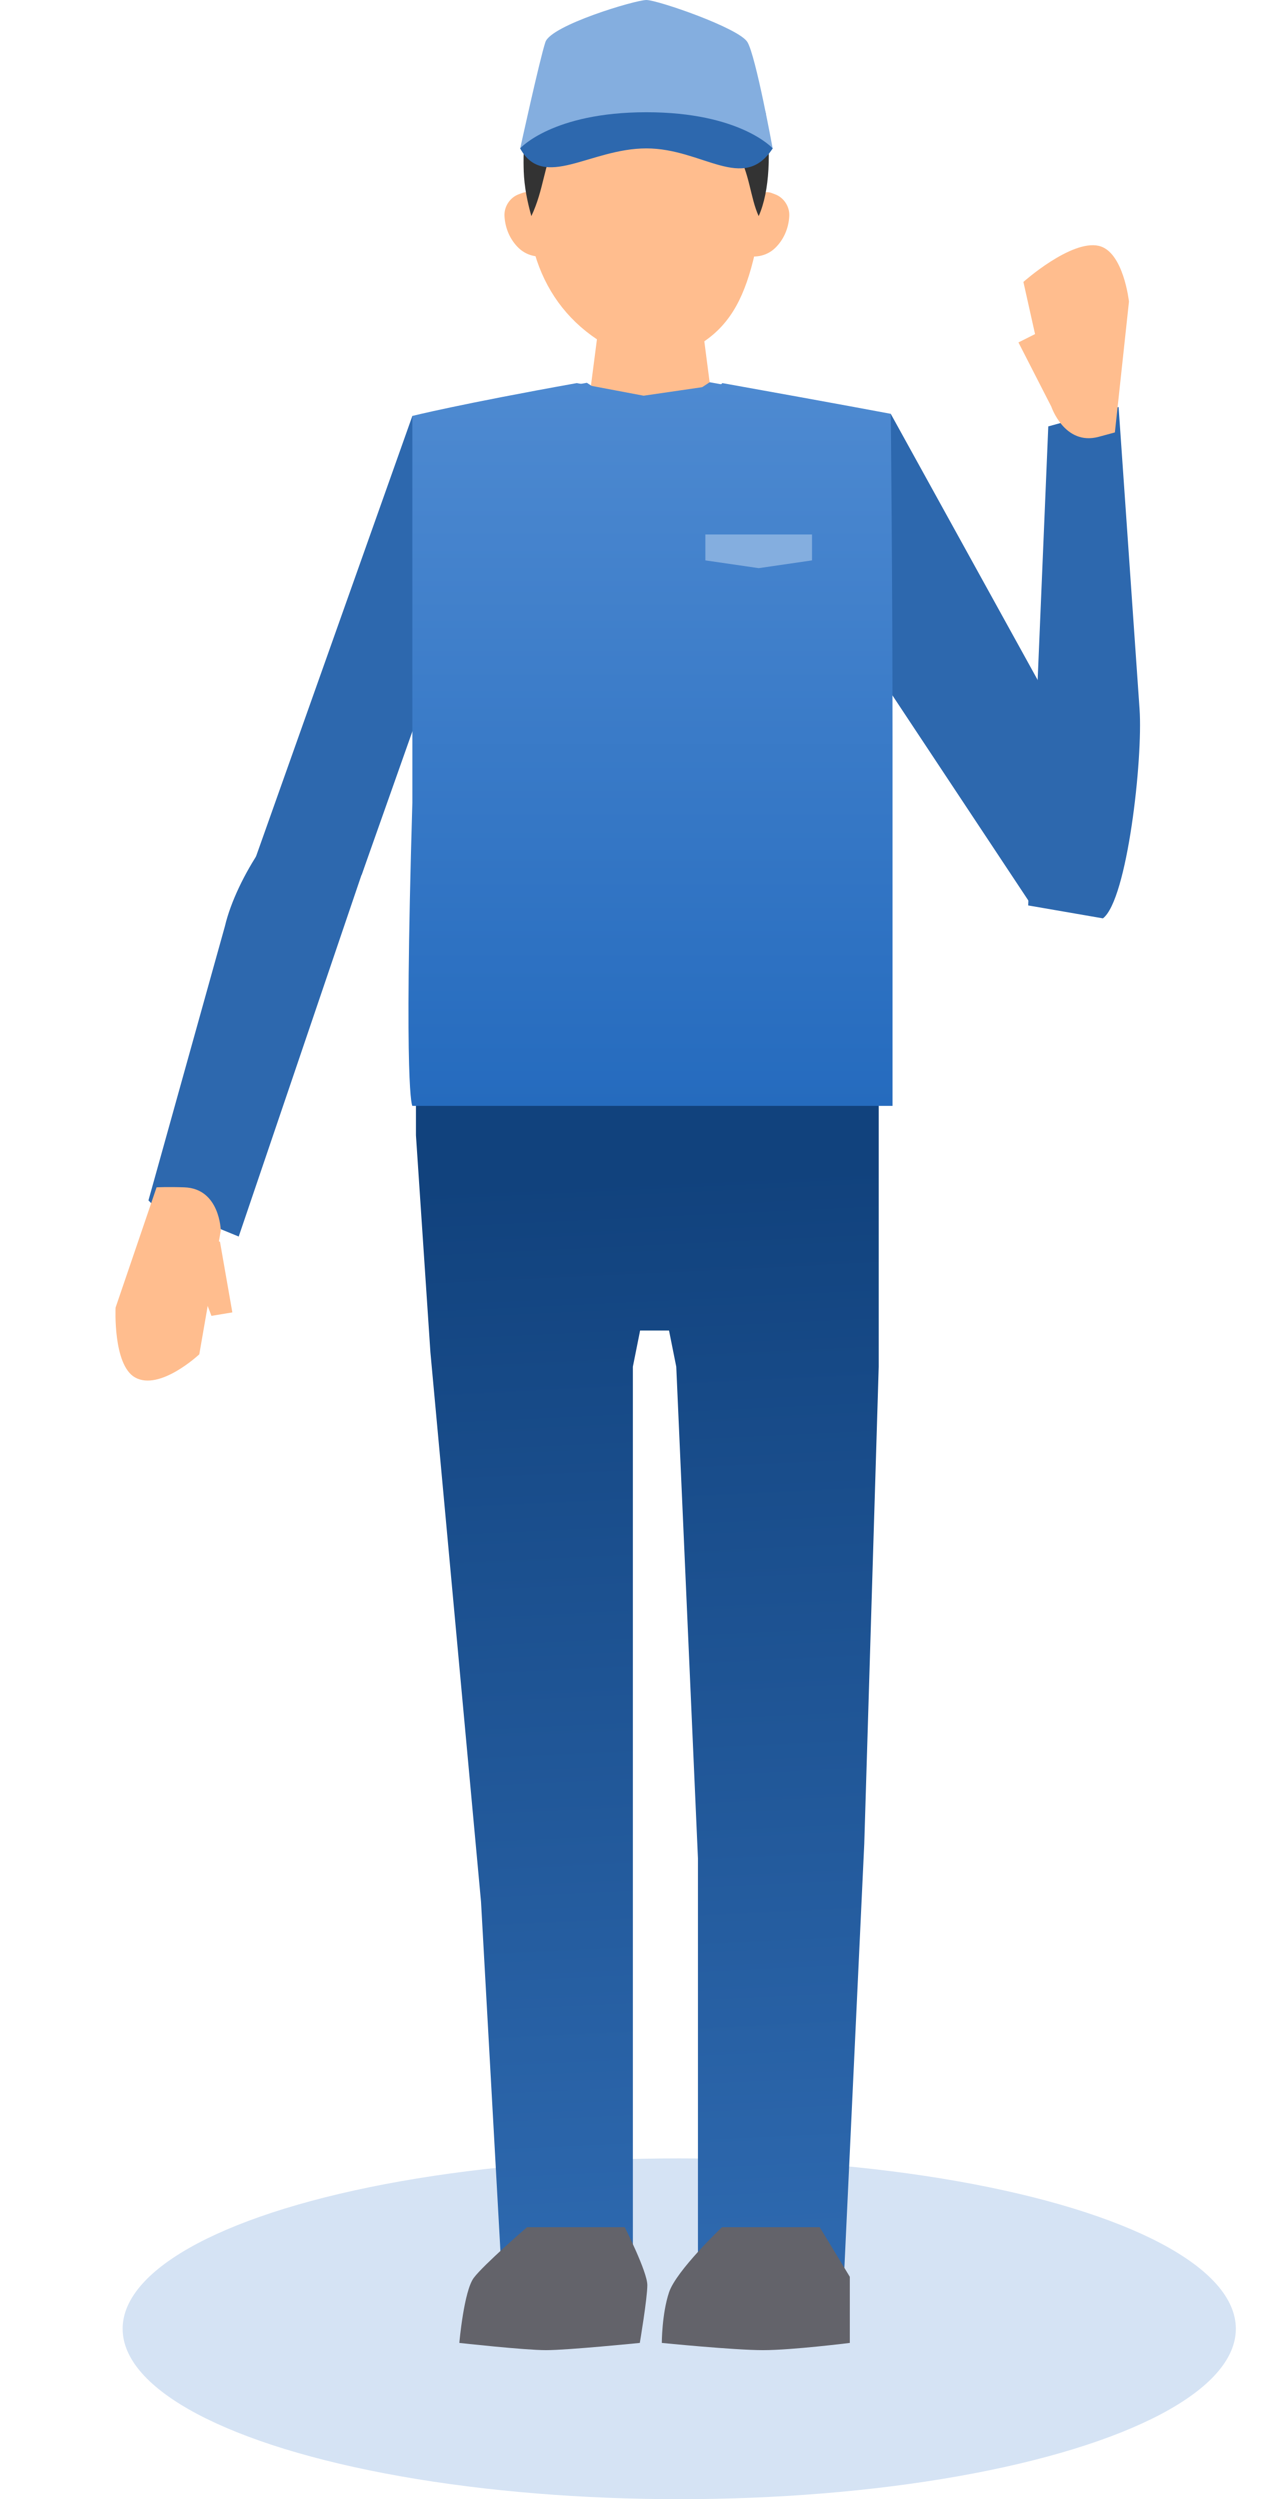 <svg width="62" height="122" viewBox="0 0 62 122" fill="none" xmlns="http://www.w3.org/2000/svg">
<ellipse cx="33.16" cy="113.682" rx="27.173" ry="8.318" fill="#D5E3F4"/>
<path d="M42.898 51.185L20.306 50.832V55.421L21.012 66.011L23.483 92.839L24.542 111.901L30.896 111.548V90.015V66.717L31.249 64.952H32.661L33.014 66.717L34.073 90.721V112.607H37.603H41.133L42.192 90.015L42.898 66.717V51.185Z" fill="url(#paint0_linear_1516_17509)"/>
<path fill-rule="evenodd" clip-rule="evenodd" d="M50.311 44.123L37.81 25.257L43.486 20.202L54.547 40.24L52.782 44.476L50.311 44.123Z" fill="#2D68AE"/>
<path fill-rule="evenodd" clip-rule="evenodd" d="M17.654 42.713L24.542 23.228L20.131 20.305L11.866 43.592L17.654 42.713Z" fill="#2D68AE"/>
<path fill-rule="evenodd" clip-rule="evenodd" d="M34.946 20.985H28.569L29.337 15.06H34.176L34.946 20.985Z" fill="#FFBD8E"/>
<path d="M31.773 20.558L32.932 22.349L38.045 19.275L34.646 18.659L31.773 20.558Z" fill="#4E8AD1"/>
<path d="M31.551 20.611L30.351 22.403L25.311 19.285L28.651 18.686L31.551 20.611Z" fill="#4E8AD1"/>
<path d="M43.572 36.004C43.572 28.238 43.486 20.201 43.486 20.201C43.486 20.201 41.007 19.732 35.266 18.701L35.197 18.767L31.421 19.317L28.158 18.701C22.422 19.73 20.131 20.304 20.131 20.304C20.131 20.304 20.131 30.003 20.131 39.181C19.704 53.541 20.131 53.985 20.131 53.985H43.572C43.572 53.985 43.572 48.246 43.572 36.004Z" fill="url(#paint1_linear_1516_17509)"/>
<path d="M34.435 26.091H39.642V27.356L37.039 27.735L34.435 27.356V26.091Z" fill="#84AEDF"/>
<path fill-rule="evenodd" clip-rule="evenodd" d="M25.722 9.552C25.722 13.63 27.79 16.621 31.773 17.755C36.038 16.665 36.717 14.398 37.47 8.602C37.312 3.972 34.458 0.841 31.235 1.318C27.82 1.826 25.722 4.514 25.722 9.552Z" fill="#FFBD8E"/>
<path fill-rule="evenodd" clip-rule="evenodd" d="M27.01 12.391L26.946 12.416C26.369 12.631 25.753 12.516 25.328 12.115C24.91 11.717 24.66 11.157 24.628 10.546C24.604 10.087 24.892 9.645 25.318 9.486L25.501 9.418C25.853 9.286 26.23 9.525 26.328 9.884L27.01 12.391Z" fill="#FFBD8E"/>
<path fill-rule="evenodd" clip-rule="evenodd" d="M36.15 12.391L36.214 12.416C36.791 12.631 37.41 12.516 37.833 12.115C38.251 11.717 38.5 11.157 38.532 10.546C38.556 10.087 38.268 9.645 37.842 9.486L37.659 9.418C37.307 9.286 36.928 9.525 36.833 9.884L36.15 12.391Z" fill="#FFBD8E"/>
<path fill-rule="evenodd" clip-rule="evenodd" d="M32.438 1.244C35.624 1.291 36.803 3.995 37.373 5.481C37.647 7.399 37.586 9.317 37.038 10.55C36.215 8.769 36.928 5.667 31.429 5.667C25.93 5.667 27.173 7.947 25.94 10.55C25.559 9.18 25.567 8.447 25.559 7.947C25.513 4.844 27.285 1.171 32.438 1.244Z" fill="#333333"/>
<path d="M37.723 7.262L31.557 6.577L25.392 7.262C25.392 7.262 26.351 2.877 26.625 2.055C26.899 1.233 31.009 0 31.557 0C32.105 0 36.078 1.37 36.489 2.055C36.901 2.74 37.723 7.262 37.723 7.262Z" fill="#84AEDF"/>
<path d="M31.557 7.244C34.313 7.244 36.289 9.438 37.723 7.244C37.723 7.244 36.145 5.479 31.557 5.479C26.969 5.479 25.392 7.244 25.392 7.244C26.539 9.318 28.804 7.244 31.557 7.244Z" fill="#2D68AE"/>
<path fill-rule="evenodd" clip-rule="evenodd" d="M11.654 60.363L18.007 41.654L15.13 39.079C13.729 39.591 11.541 42.826 10.98 45.214L7.247 58.599L7.952 59.305L10.07 59.714L11.654 60.363Z" fill="#2D68AE"/>
<path fill-rule="evenodd" clip-rule="evenodd" d="M10.322 64.236L8.723 59.998L10.739 60.617L11.343 64.066L10.322 64.236Z" fill="#FFBD8E"/>
<path fill-rule="evenodd" clip-rule="evenodd" d="M5.642 63.833L7.644 57.961C7.644 57.961 8.185 57.932 9.004 57.961C10.738 58.025 10.779 60.071 10.779 60.071L9.729 66.113C9.729 66.113 7.794 67.929 6.585 67.237C5.509 66.618 5.642 63.833 5.642 63.833Z" fill="#FFBD8E"/>
<path fill-rule="evenodd" clip-rule="evenodd" d="M51.176 20.815L50.195 44.2L53.844 44.831C55.032 43.929 55.801 37.062 55.632 34.615L54.609 19.869L51.176 20.815Z" fill="#2D68AE"/>
<path fill-rule="evenodd" clip-rule="evenodd" d="M50.644 16.252L53.423 19.829L51.315 19.833L49.719 16.716L50.644 16.252Z" fill="#FFBD8E"/>
<path fill-rule="evenodd" clip-rule="evenodd" d="M55.115 14.722L54.427 21.11C54.427 21.11 54.427 21.11 53.636 21.324C51.96 21.775 51.317 19.833 51.317 19.833L49.961 13.763C49.961 13.763 52.279 11.696 53.638 12.001C54.849 12.274 55.115 14.722 55.115 14.722Z" fill="#FFBD8E"/>
<path d="M23.13 111.195C23.614 110.549 25.728 108.724 25.728 108.724H30.5C30.5 108.724 31.602 110.902 31.602 111.548C31.602 112.193 31.235 114.372 31.235 114.372C31.235 114.372 27.719 114.725 26.66 114.725C25.601 114.725 22.424 114.372 22.424 114.372C22.424 114.372 22.645 111.84 23.13 111.195Z" fill="#63636A"/>
<path d="M32.662 111.901C33.015 110.842 35.245 108.724 35.245 108.724H40.018L41.487 111.144V114.372C41.487 114.372 38.663 114.725 37.251 114.725C35.839 114.725 32.309 114.372 32.309 114.372C32.309 114.372 32.309 112.96 32.662 111.901Z" fill="#63636A"/>
<defs>
<linearGradient id="paint0_linear_1516_17509" x1="37.956" y1="109.077" x2="35.485" y2="57.186" gradientUnits="userSpaceOnUse">
<stop stop-color="#2D68AE"/>
<stop offset="1" stop-color="#11427D"/>
</linearGradient>
<linearGradient id="paint1_linear_1516_17509" x1="31.757" y1="18.701" x2="31.757" y2="53.985" gradientUnits="userSpaceOnUse">
<stop stop-color="#4E8AD1"/>
<stop offset="1" stop-color="#256BBE"/>
</linearGradient>
</defs>
</svg>
